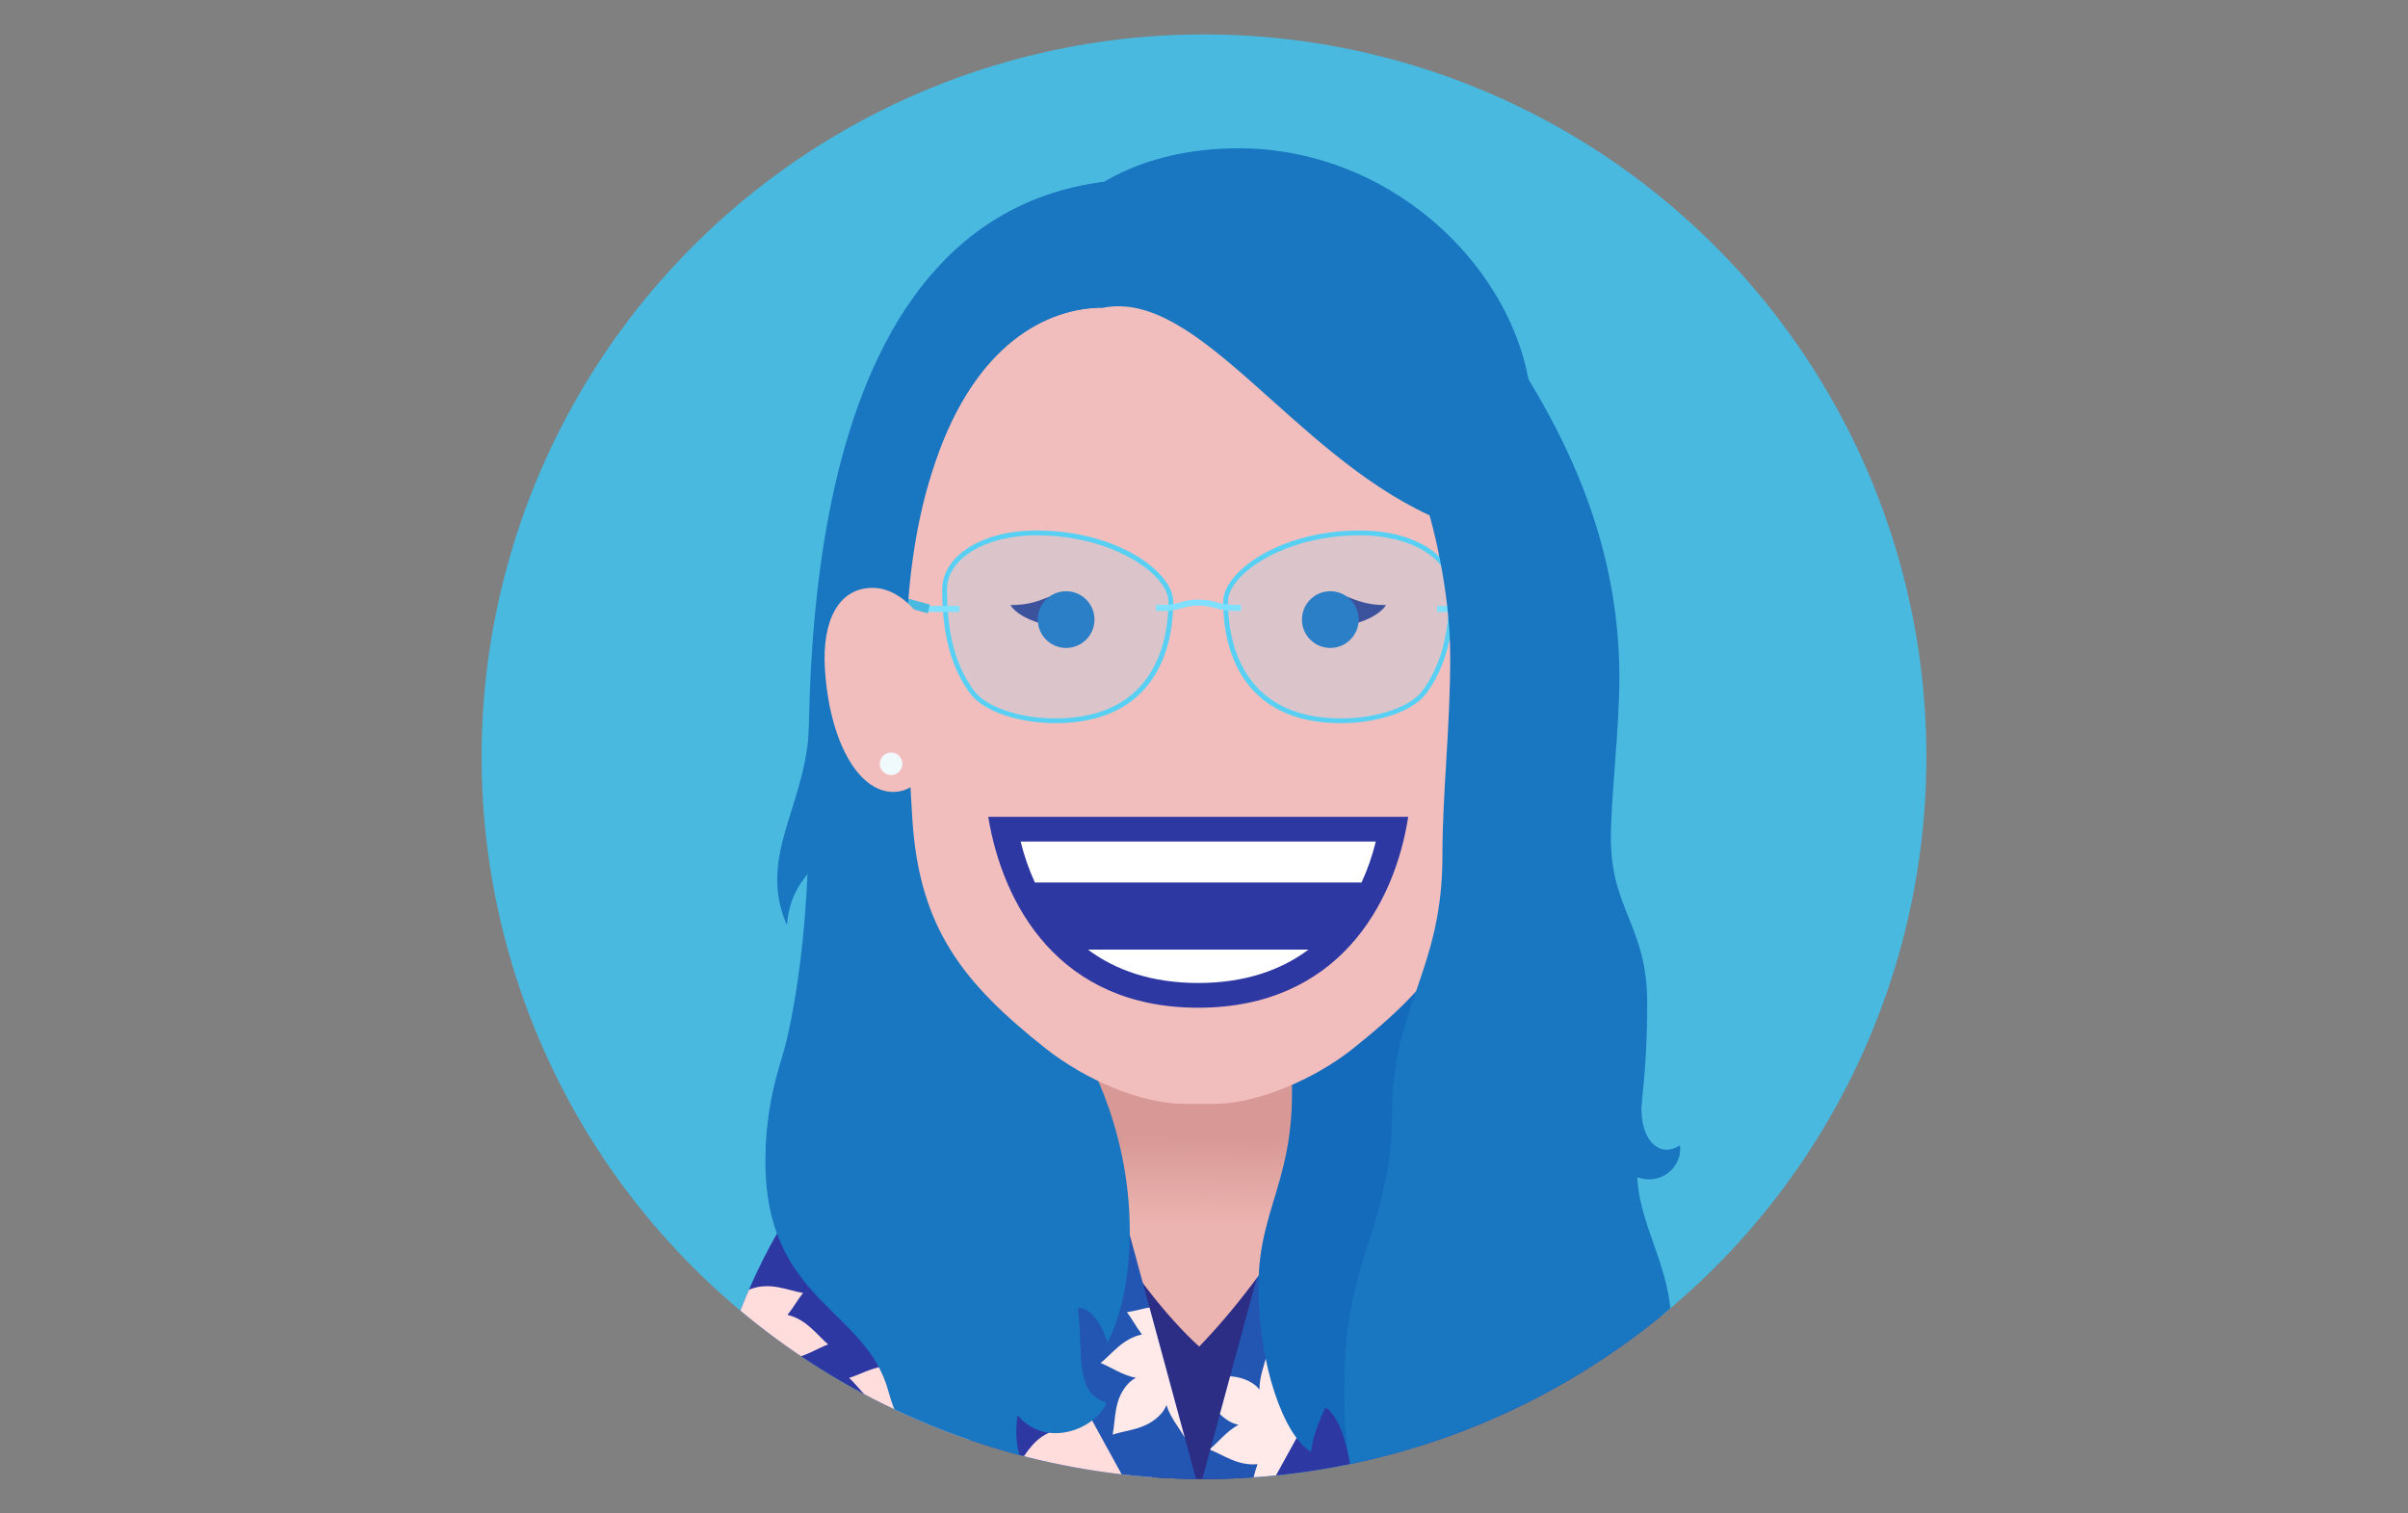 <?xml version="1.0" encoding="UTF-8"?>
<svg xmlns="http://www.w3.org/2000/svg" xmlns:xlink="http://www.w3.org/1999/xlink" id="Background" viewBox="0 0 350 220">
  <rect x="0" y="0" width="350" height="220" fill="#808080" stroke="none"/>
  <defs>
    <clipPath id="clippath">
      <circle cx="175" cy="110" r="105" transform="translate(-26.525 155.962) rotate(-45)" style="fill: none;"></circle>
    </clipPath>
    <clipPath id="clippath-1">
      <path d="M171.697,144.168c-43.13,1.565-70.996,36.095-70.896,85.608l147.189-.322c-.099-49.513-28.112-83.904-71.254-85.296l-5.039.01Z" style="fill: #2e38a3;"></path>
    </clipPath>
    <clipPath id="clippath-2">
      <path d="M214.38,136.464l-10.244,35.244c-.147.507-.703.767-1.187.559-1.338-.575-3.88-1.524-5.687-1.32l8.303,5.243c.352.223.499.663.35,1.052l-28.755,52.352-6.372.022,21.475-79.187,22.118-13.965Z" style="fill: #2256b2;"></path>
    </clipPath>
    <linearGradient id="linear-gradient" x1="173.915" y1="186.099" x2="174.184" y2="164.941" gradientUnits="userSpaceOnUse">
      <stop offset=".373" stop-color="#ecb4b0"></stop>
      <stop offset=".892" stop-color="#db9d9a"></stop>
      <stop offset="1" stop-color="#d89895"></stop>
    </linearGradient>
    <clipPath id="clippath-3">
      <path d="M134.208,136.464l10.244,35.244c.147.507.703.767,1.187.559,1.338-.575,3.88-1.524,5.687-1.32l-8.303,5.243c-.352.223-.499.663-.35,1.052l28.771,52.395,6.356-.022-21.475-79.187-22.118-13.965Z" style="fill: #2256b2;"></path>
    </clipPath>
  </defs>
  <g style="clip-path: url(#clippath);">
    <circle cx="175" cy="110.001" r="104.999" style="fill: #49b9e0;"></circle>
    <g>
      <g>
        <g>
          <path d="M171.697,144.168c-43.13,1.565-70.996,36.095-70.896,85.608l147.189-.322c-.099-49.513-28.112-83.904-71.254-85.296l-5.039.01Z" style="fill: #2e38a3;"></path>
          <g style="clip-path: url(#clippath-1);">
            <path d="M116.711,209.251c1.19,2.86-.041,5.483-.325,7.658-1.793-1.367-4.513-2.325-5.662-5.167-.803-1.987.026-3.713,1.68-4.402,1.653-.688,3.483-.068,4.307,1.91Z" style="fill: #fdd;"></path>
            <path d="M145.331,222.793c-2.592,1.696-5.397.969-7.587,1.09,1.014-2.014,1.454-4.864,4.036-6.516,1.805-1.155,3.655-.658,4.636.841.98,1.498.708,3.411-1.085,4.585Z" style="fill: #fdd;"></path>
            <path d="M240.826,224.894c-1.696,2.593-4.557,3.05-6.515,4.038.122-2.252-.616-5.039,1.088-7.587,1.191-1.781,3.085-2.067,4.585-1.086,1.499.98,2.015,2.842.842,4.636Z" style="fill: #fdd;"></path>
            <path d="M114.46,191.142c.866-1.072,1.513-2.259,2.264-3.186-2.165-.349-4.75-1.658-7.645-.554-2.003.764-2.677,2.575-2.039,4.248.071.186.16.358.256.524l-2.122-2.499c-.133-.157-.369-.176-.526-.043s-.176.369-.043.526l2.122,2.499c-.147-.122-.303-.237-.475-.337-1.548-.901-3.444-.529-4.522,1.323-1.558,2.677-.685,5.441-.692,7.634,1.036-.591,2.313-1.037,3.511-1.718.192,2.87,2.21,4.721,3.273,6.53.827-1.451,2.206-2.895,2.846-4.79.146.438.386.877.737,1.299,1.96,2.357,4.842,2.44,6.967,3.195-.392-2.158-.019-5.031-2.024-7.393-.353-.416-.742-.726-1.148-.941,1.967-.327,3.611-1.45,5.173-2.029-1.613-1.343-3.112-3.634-5.914-4.288Z" style="fill: #fdd;"></path>
            <path d="M251.073,205.589c.866-1.072,1.513-2.259,2.264-3.186-2.165-.349-4.75-1.658-7.645-.554-2.003.764-2.677,2.575-2.039,4.248.071.186.16.358.256.524l-2.122-2.499c-.133-.157-.369-.176-.526-.043-.157.133-.176.369-.043.526l2.122,2.499c-.147-.122-.303-.237-.475-.337-1.548-.901-3.444-.529-4.522,1.323-1.558,2.677-.685,5.441-.692,7.634,1.036-.591,2.313-1.037,3.511-1.718.192,2.87,2.21,4.721,3.273,6.53.827-1.451,2.206-2.895,2.846-4.79.146.438.386.877.737,1.299,1.96,2.357,4.842,2.44,6.967,3.195-.392-2.158-.019-5.031-2.024-7.393-.353-.416-.742-.726-1.148-.941,1.967-.327,3.611-1.45,5.173-2.029-1.613-1.343-3.112-3.634-5.914-4.288Z" style="fill: #fdd;"></path>
            <path d="M163.804,214.697c1.303.448,2.64.65,3.768,1.04-.411-2.154-.063-5.031-2.089-7.375-1.402-1.621-3.334-1.637-4.689-.466-.151.13-.282.273-.405.419l1.624-2.848c.102-.179.04-.407-.139-.509s-.407-.04-.509.139l-1.624,2.848c.064-.18.119-.366.155-.562.318-1.762-.679-3.417-2.788-3.798-3.049-.551-5.348,1.214-7.411,1.956.909.772,1.764,1.82,2.813,2.713-2.632,1.161-3.683,3.689-5.02,5.307,1.646.281,3.474,1.085,5.474,1.039-.362.287-.693.662-.97,1.137-1.546,2.647-.64,5.384-.624,7.639,1.894-1.105,4.722-1.736,6.257-4.427.27-.474.429-.946.492-1.4.979,1.737,2.596,2.899,3.674,4.169.712-1.974,2.353-4.166,2.011-7.022Z" style="fill: #fdd;"></path>
            <path d="M136.431,210.222c.842,1.091,1.848,1.995,2.575,2.94.841-2.025,2.713-4.237,2.31-7.309-.279-2.125-1.885-3.2-3.66-2.967-.197.026-.386.072-.569.128l2.922-1.486c.184-.093.257-.318.164-.502s-.318-.257-.502-.164l-2.922,1.486c.153-.115.301-.24.438-.384,1.235-1.297,1.312-3.228-.24-4.705-2.244-2.136-5.134-1.927-7.266-2.441.335,1.145.473,2.49.858,3.813-2.837-.478-5.105,1.056-7.111,1.672,1.22,1.14,2.305,2.817,4.001,3.878-.46.04-.943.173-1.435.416-2.747,1.361-3.495,4.145-4.722,6.037,2.19.118,4.899,1.147,7.661-.257.487-.247.878-.554,1.181-.899-.137,1.99.574,3.849.776,5.502,1.68-1.258,4.256-2.186,5.541-4.76Z" style="fill: #fdd;"></path>
            <path d="M199.924,219.798c1.263-.552,2.384-1.307,3.478-1.783-1.76-1.309-3.45-3.663-6.527-4.018-2.129-.246-3.562,1.05-3.768,2.828-.023.198-.024.392-.014.583l-.73-3.196c-.046-.201-.246-.327-.447-.281-.201.046-.327.246-.281.447l.73,3.196c-.075-.176-.16-.35-.266-.519-.958-1.513-2.812-2.058-4.622-.912-2.618,1.657-3.118,4.511-4.135,6.454,1.192-.047,2.53.147,3.907.095-1.154,2.635-.217,5.208-.108,7.304,1.403-.906,3.293-1.551,4.735-2.937-.073.456-.062.956.055,1.493.652,2.995,3.171,4.398,4.707,6.049.647-2.095,2.304-4.473,1.614-7.493-.122-.532-.324-.986-.584-1.364,1.896.617,3.873.379,5.526.586-.811-1.935-1.085-4.66-3.269-6.533Z" style="fill: #fdd;"></path>
            <path d="M221.567,212.928c.742-1.161,1.254-2.412,1.899-3.416-2.19-.108-4.904-1.125-7.659.292-1.906.98-2.377,2.854-1.558,4.447.091.177.198.339.312.492l-2.384-2.25c-.15-.141-.386-.135-.528.015s-.135.386.015.528l2.384,2.25c-.16-.105-.328-.202-.51-.283-1.637-.725-3.481-.146-4.348,1.814-1.254,2.833-.082,5.483.154,7.663.964-.702,2.184-1.285,3.3-2.094.507,2.832,2.717,4.449,3.973,6.13.662-1.533,1.874-3.12,2.301-5.075.193.42.48.829.876,1.21,2.208,2.126,5.082,1.891,7.277,2.408-.628-2.101-.573-4.999-2.827-7.125-.397-.375-.818-.64-1.245-.809,1.919-.542,3.43-1.839,4.918-2.587-1.751-1.157-3.494-3.269-6.35-3.61Z" style="fill: #fdd;"></path>
          </g>
        </g>
        <polygon points="177.454 229.616 171.241 229.616 154.785 151.783 193.815 151.783 177.454 229.616" style="fill: #2c2e85;"></polygon>
        <g>
          <path d="M214.38,136.464l-10.244,35.244c-.147.507-.703.767-1.187.559-1.338-.575-3.88-1.524-5.687-1.32l8.303,5.243c.352.223.499.663.35,1.052l-28.755,52.352-6.372.022,21.475-79.187,22.118-13.965Z" style="fill: #2256b2;"></path>
          <g style="clip-path: url(#clippath-2);">
            <path d="M182.779,212.84c-.47,1.295-.696,2.628-1.105,3.749,2.161-.374,5.031.024,7.41-1.961,1.645-1.373,1.694-3.305.547-4.68-.128-.153-.268-.287-.412-.412l2.819,1.673c.177.105.406.047.512-.131.105-.177.047-.406-.131-.512l-2.819-1.673c.179.067.364.126.559.165,1.756.349,3.429-.619,3.846-2.721.603-3.039-1.12-5.368-1.827-7.444-.788.896-1.85,1.732-2.762,2.766-1.115-2.652-3.624-3.747-5.218-5.112-.31,1.641-1.145,3.455-1.134,5.455-.28-.367-.65-.704-1.12-.989-2.62-1.592-5.372-.733-7.627-.757,1.072,1.913,1.653,4.752,4.317,6.333.469.279.938.445,1.391.517-1.754.949-2.944,2.545-4.232,3.601,1.962.746,4.124,2.425,6.986,2.133Z" style="fill: #ffe9e9;"></path>
            <path d="M175.961,234.366c-1.128.791-2.078,1.754-3.056,2.437,1.985.934,4.107,2.906,7.194,2.644,2.136-.181,3.284-1.735,3.133-3.519-.017-.198-.055-.389-.101-.574l1.349,2.988c.085.188.306.271.494.187.188-.085.271-.306.187-.494l-1.349-2.988c.108.158.226.312.364.456,1.239,1.293,3.164,1.459,4.711-.023,2.237-2.143,2.161-5.04,2.773-7.146-1.159.282-2.509.358-3.849.681.608-2.812-.82-5.148-1.342-7.181-1.195,1.166-2.92,2.173-4.058,3.818-.019-.462-.129-.95-.35-1.453-1.233-2.806-3.98-3.683-5.813-4.996-.219,2.182-1.372,4.841-.097,7.664.225.498.513.903.843,1.221-1.981-.229-3.871.396-5.532.521,1.179,1.736,1.987,4.352,4.499,5.755Z" style="fill: #ffe9e9;"></path>
          </g>
        </g>
        <path d="M196.201,155.886c0,11.344-11.818,29.439-21.901,39.86-9.725-8.852-21.901-28.375-21.901-39.86,0-12.095,9.805-21.901,21.901-21.901,12.095,0,21.901,9.805,21.901,21.901Z" style="fill: url(#linear-gradient);"></path>
        <g>
          <path d="M134.208,136.464l10.244,35.244c.147.507.703.767,1.187.559,1.338-.575,3.88-1.524,5.687-1.32l-8.303,5.243c-.352.223-.499.663-.35,1.052l28.771,52.395,6.356-.022-21.475-79.187-22.118-13.965Z" style="fill: #2256b2;"></path>
          <g style="clip-path: url(#clippath-3);">
            <path d="M163.819,214.725c3.094-.163,5.152,1.877,7.106,2.873-1.889,1.231-3.703,3.473-6.766,3.602-2.141.091-3.49-1.269-3.584-3.058-.094-1.788,1.103-3.305,3.244-3.417Z" style="fill: #ffe9e9;"></path>
            <path d="M175.691,202.64c1.181.709,2.447,1.186,3.468,1.802.046-2.193.986-4.934-.508-7.648-1.033-1.878-2.92-2.295-4.489-1.432-.174.096-.333.208-.483.326l2.181-2.447c.137-.154.124-.39-.03-.527-.154-.137-.39-.124-.527.03l-2.181,2.447c.1-.163.193-.333.268-.517.678-1.657.048-3.484-1.936-4.295-2.867-1.173-5.483.073-7.656.37.729.944,1.347,2.147,2.187,3.24-2.816.587-4.37,2.841-6.015,4.145,1.551.618,3.172,1.785,5.138,2.156-.414.205-.815.504-1.185.91-2.063,2.267-1.747,5.133-2.201,7.342,2.083-.687,4.98-.714,7.042-3.027.363-.407.616-.836.773-1.267.596,1.903,1.936,3.376,2.725,4.843,1.107-1.783,3.168-3.585,3.43-6.45Z" style="fill: #ffe9e9;"></path>
          </g>
        </g>
        <path d="M156.733,151.553s7.479,11.215,7.479,27.436c0,10.851-3.248,16.166-3.248,16.166,0,0-1.386-5.037-4.317-5.037.879,6.325-.652,12.41,4.216,13.784-1.363,3.477-8.456,6.959-12.958,1.871,0,0-1.211,6.648,2.542,8.693-6.591,3.304-17.852.596-21.315-12.212-3.271-12.098-17.883-13.036-17.883-33.471,0-20.434,12.673-30.473,12.673-46.995s10.285-58.042,10.285-58.042l22.526,87.807Z" style="fill: #1976c1;"></path>
        <path d="M187.176,149.974c2.719,20.535-4.252,24.103-4.252,36.994,0,11.515,3.716,21.754,7.631,24.074.27-2.898,2.095-6.43,2.095-6.43,0,0,2.176.881,3.409,7.276,4.771-13.587,24.409-33.674,24.409-47.483,0-21.835-8.902-48.995-8.902-48.995,0,0-26.456,18.955-24.389,34.564Z" style="fill: #1466b8;"></path>
        <path d="M187.176,149.974c2.719,20.535-4.252,24.103-4.252,36.994,0,11.515,3.716,21.754,7.631,24.074.27-2.898,2.095-6.43,2.095-6.43,0,0,2.176.881,3.409,7.276,4.771-13.587,24.409-33.674,24.409-47.483,0-21.835-8.902-48.995-8.902-48.995,0,0-26.456,18.955-24.389,34.564Z" style="fill: #1976c1; opacity: .3;"></path>
        <path d="M217.117,75.39c0-24.989-20.609-42.717-42.869-42.717-22.259,0-42.869,17.728-42.869,42.717,0,1.651.024,24.859,1.231,43.689,1.009,15.737,7.253,23.726,19.345,33.311,5.798,4.596,13.973,8.076,20.171,8.076h4.367c6.185,0,14.534-3.573,20.058-7.956,12.039-9.552,18.057-17.261,19.458-33.43,1.716-19.807,1.108-42.069,1.108-43.689Z" style="fill: #f2bebd;"></path>
        <g>
          <path d="M204.683,118.734c-1.986,12.81-10.296,27.756-30.524,27.756-20.226-0-28.411-14.946-30.523-27.756l61.048 0Z" style="fill: #2e38a3;"></path>
          <g>
            <path d="M197.897,128.291l-47.476-0c-.875-1.894-1.561-3.898-2.074-5.961l51.625 0c-.512,2.063-1.199,4.066-2.075,5.961" style="fill: #fff;"></path>
            <path d="M190.197,138.036c-4.038,3.013-9.31,4.857-16.038,4.857-6.726-0-11.999-1.844-16.036-4.857l32.074 0Z" style="fill: #fff;"></path>
          </g>
        </g>
        <path d="M201.457,87.956s-1.302,2.48-7.176,3.212l1.187-4.553c2.1.83,3.411,1.348,5.989,1.341Z" style="fill: #2c2e85;"></path>
        <path d="M146.859,87.956s1.302,2.48,7.176,3.212l-1.187-4.553c-2.1.83-3.411,1.348-5.989,1.341Z" style="fill: #2c2e85;"></path>
        <g>
          <path d="M150.838,90.067c0,2.275,1.847,4.122,4.122,4.122,2.278,0,4.122-1.848,4.122-4.122-0-2.275-1.844-4.122-4.122-4.122-2.275 0-4.122,1.848-4.122,4.122" style="fill: #1466b8;"></path>
          <path d="M189.236,90.067c0,2.275,1.844,4.122,4.121,4.122,2.277,0,4.123-1.848,4.123-4.122 0-2.275-1.847-4.122-4.123-4.122-2.277-0-4.121,1.848-4.121,4.122" style="fill: #1466b8;"></path>
        </g>
        <g>
          <g style="opacity: .2;">
            <path d="M211.37,85.682c0-4.583-5.332-8.56-13.728-8.56-11.746,0-19.85,6.075-19.85,10.333,0,8.162,3.621,17.667,17.123,17.667,5.373,0,10.481-1.736,12.372-4.289,2.169-2.93,4.083-7.315,4.083-15.15Z" style="fill: #80e0ff;"></path>
            <path d="M136.949,85.682c0-4.583,5.332-8.56,13.728-8.56,11.746 0,19.85,6.075,19.85,10.333-0,8.162-3.621,17.667-17.123,17.667-5.373-0-10.481-1.736-12.372-4.289-2.169-2.93-4.083-7.315-4.083-15.15Z" style="fill: #80e0ff;"></path>
          </g>
          <g>
            <path d="M197.642,77.813c7.433,0,13.037,3.383,13.037,7.87,0,6.417-1.254,11.101-3.948,14.739-1.748,2.361-6.607,4.01-11.816,4.01-14.831,0-16.432-11.872-16.432-16.976,0-3.883,8.045-9.642,19.159-9.642M197.642,77.122c-11.746,0-19.85,6.075-19.85,10.333,0,8.162,3.621,17.667,17.123,17.667,5.374,0,10.481-1.736,12.372-4.289,2.169-2.93,4.083-7.315,4.083-15.15,0-4.583-5.332-8.56-13.728-8.56h0Z" style="fill: #58d0f4;"></path>
            <path d="M150.677,77.813c11.114,0,19.159,5.76,19.159,9.642,0,5.104-1.601,16.976-16.432,16.976-5.209,0-10.069-1.649-11.816-4.01-2.693-3.638-3.948-8.322-3.948-14.739,0-4.486,5.604-7.87,13.037-7.87M150.677,77.122c-8.396,0-13.728,3.977-13.728,8.56,0,7.836,1.914,12.22,4.083,15.15,1.89,2.553,6.998,4.289,12.372,4.289,13.501,0,17.123-9.505,17.123-17.667,0-4.258-8.104-10.333-19.85-10.333h0Z" style="fill: #58d0f4;"></path>
          </g>
          <line x1="208.888" y1="88.52" x2="213.616" y2="88.52" style="fill: none; stroke: #80e0ff; stroke-miterlimit: 10; stroke-width: .875px;"></line>
          <line x1="213.314" y1="88.52" x2="216.53" y2="86.935" style="fill: none; stroke: #49b9e0; stroke-miterlimit: 10; stroke-width: 1.312px;"></line>
          <line x1="139.43" y1="88.52" x2="134.703" y2="88.52" style="fill: none; stroke: #80e0ff; stroke-miterlimit: 10; stroke-width: .875px;"></line>
          <line x1="135.005" y1="88.52" x2="131.621" y2="87.601" style="fill: none; stroke: #49b9e0; stroke-miterlimit: 10; stroke-width: 1.312px;"></line>
          <path d="M168.025,88.367c3.775.131,3.412-.765,6.178-.765s2.425.871,6.178.765" style="fill: none; stroke: #80e0ff; stroke-miterlimit: 10; stroke-width: .875px;"></path>
        </g>
        <path d="M160.346,44.716c-8.263,0-18.567,5.347-24.362,22.297-5.796,16.951-4.944,26.913-4.944,35.646s1.234,42.178,1.234,42.178l-18.535,8.661s3.819-12.388,3.819-34.854c0-16.696-3.136-90.845,47.4-92.557l11.945,13.442-16.556,5.188Z" style="fill: #1976c1;"></path>
        <path d="M117.6,104.091c.283,12.268-7.809,19.991-3.218,30.401.565-7.403,5.529-8.379,6.294-12.969,6.392-3.566-3.076-17.433-3.076-17.433Z" style="fill: #1976c1;"></path>
      </g>
      <path d="M160.346,44.716c-8.263,0-18.567,5.347-24.362,22.297-5.796,16.951-4.11,34.677-4.11,43.41,0,8.733,2.662,36.544,2.662,36.544l-19.42,10.081s4.192-15.94,4.192-38.405c0-16.696-4.886-90.845,45.65-92.557l11.945,13.442-16.556,5.188Z" style="fill: #1976c1;"></path>
      <path d="M238.8,158.601c-1.107,6.742,2.207,10.006,5.369,7.884.515,3.759-4.236,7.142-8.518,3.183l3.149-11.067Z" style="fill: #1976c1;"></path>
      <g>
        <path d="M137.253,101.316c0,7.847-2.907,13.803-7.41,13.803-5.175,0-9.311-7.525-9.946-17.925-.424-6.938,1.968-11.738,6.941-11.738,5.268,0,10.415,7.099,10.415,15.86Z" style="fill: #f2bebd;"></path>
        <circle cx="129.521" cy="111.031" r="1.641" style="fill: #f0f9fc;"></circle>
      </g>
      <path d="M237.939,170.037c0-8.008,1.476-11.255,1.476-24.296,0-11.116-5.278-13.49-5.278-23.952,0-5.77,1.217-15.565,1.236-23.171.044-17.382-6.068-31.737-13.216-43.49-3.151-17.12-20.459-33.571-42.146-33.571-15.016,0-22.296,6.841-22.296,6.841l2.717,16.318c13.723-2.585,27.301,20.951,47.347,30.193,0,0,3.012,10.137,3.012,20.571s-1.135,19.722-1.135,28.934c0,16.812-7.334,21.846-7.334,37.592s-6.876,21.516-6.876,37.991c0,4.001-.54,13.625,3.539,20.291.503-4.058,3.667-5.59,5.419-5.59,2.748,0,3.547,2.993,1.674,6.27,4.72.614,9.035-2.511,11.337-8.025.745,4.331.451,7.907-1.656,9.805,8.631,1.507,17.429-2.519,18.908-11.195,1.675-9.822,8.246-11.764,8.246-18.934,0-8.814-4.977-14.574-4.977-22.582Z" style="fill: #1976c1;"></path>
    </g>
  </g>
</svg>
